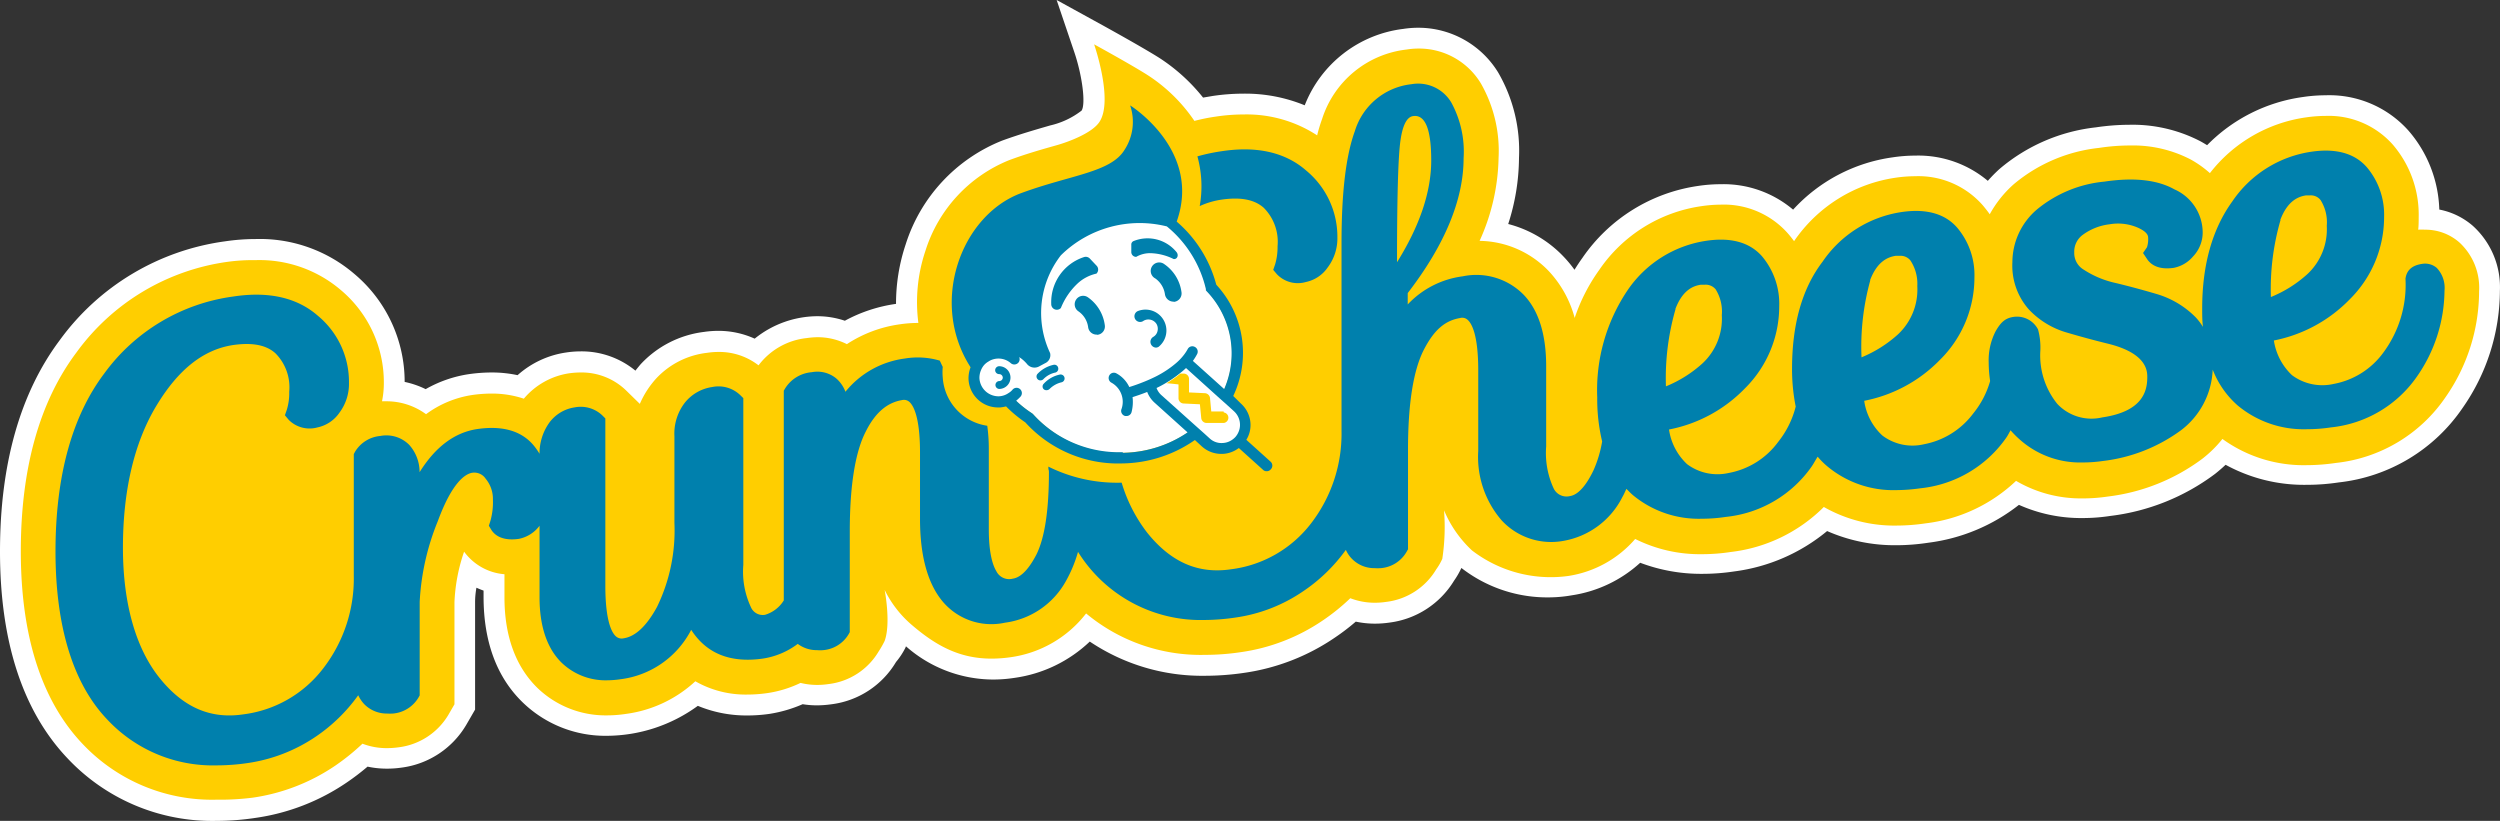 <svg xmlns="http://www.w3.org/2000/svg" viewBox="0 0 259.48 85.2"><rect x="0" y="0" width="259.48" height="85.2" fill="#333333" stroke="none"/><defs><style>.cls-1{fill:#fff;}.cls-2{fill:#ffce00;}.cls-3{fill:none;}.cls-4{fill:#0080ad;}</style></defs><g id="Layer_1" data-name="Layer 1"><path class="cls-1" d="M22.5,85.2A20.6,20.6,0,0,1,7,78.7C2.36,73.81,0,66.59,0,57.23,0,48.17,2.09,40.8,6.2,35.31A25.43,25.43,0,0,1,23.35,25.05a21.92,21.92,0,0,1,3.19-.24,15.06,15.06,0,0,1,10.25,3.63A14.61,14.61,0,0,1,42,39.64a9.22,9.22,0,0,1,2.18.75,12.88,12.88,0,0,1,4.51-1.56A17.08,17.08,0,0,1,51,38.66a12.74,12.74,0,0,1,2.72.28,9.64,9.64,0,0,1,5.08-2.36,10.08,10.08,0,0,1,1.44-.11,8.79,8.79,0,0,1,5.71,2q.26-.33.54-.66a10.76,10.76,0,0,1,6.58-3.36,10.28,10.28,0,0,1,1.47-.11,9.08,9.08,0,0,1,3.79.81,10.44,10.44,0,0,1,6.49-2.33,9,9,0,0,1,2.87.47A15.66,15.66,0,0,1,93,31.54a19.38,19.38,0,0,1,1-6.17A17.17,17.17,0,0,1,104,14.6c1.89-.69,3.56-1.16,5-1.58a8.38,8.38,0,0,0,3.26-1.54c.45-.69.07-3.68-.79-6.17L109.67,0l4.93,2.71c.16.09,4.06,2.24,5.76,3.32a19,19,0,0,1,4.51,4.1l1-.17a21.92,21.92,0,0,1,3.19-.24,16.24,16.24,0,0,1,6.36,1.21A12.62,12.62,0,0,1,145.65,3a10.15,10.15,0,0,1,1.56-.12,9.71,9.71,0,0,1,8.28,4.63,16.17,16.17,0,0,1,2.17,8.87,22.68,22.68,0,0,1-1.12,6.87,12.13,12.13,0,0,1,5.79,3.43A12.41,12.41,0,0,1,163.42,28c.26-.42.53-.83.82-1.23a17.59,17.59,0,0,1,12-7.47,15.67,15.67,0,0,1,2.34-.18,11.18,11.18,0,0,1,7.53,2.64,17.2,17.2,0,0,1,10.34-5.43,15.9,15.9,0,0,1,2.35-.18,11.22,11.22,0,0,1,7.52,2.62,15.31,15.31,0,0,1,1.2-1.22,18.59,18.59,0,0,1,10-4.33,24.17,24.17,0,0,1,3.51-.27,15.26,15.26,0,0,1,7.35,1.71c.24.13.47.27.7.41a17.22,17.22,0,0,1,9.94-5,15.87,15.87,0,0,1,2.34-.18A11,11,0,0,1,250,13.58a13.09,13.09,0,0,1,3.18,8.17,7.46,7.46,0,0,1,3.48,1.69,8.58,8.58,0,0,1,2.81,6.74,21.38,21.38,0,0,1-3.87,12.16,17.92,17.92,0,0,1-12.85,7.73,22.19,22.19,0,0,1-3.31.25A16.94,16.94,0,0,1,231,48.24c-.35.33-.72.65-1.1.95a22.61,22.61,0,0,1-10.87,4.36,18.91,18.91,0,0,1-2.88.22,15.78,15.78,0,0,1-6.6-1.37,19.06,19.06,0,0,1-9.4,3.93,22.25,22.25,0,0,1-3.32.26,17.44,17.44,0,0,1-7.19-1.47A18.89,18.89,0,0,1,180,59.31a22.19,22.19,0,0,1-3.31.25,17.81,17.81,0,0,1-6.45-1.15,13.48,13.48,0,0,1-7.11,3.38A13.77,13.77,0,0,1,161,62a14.54,14.54,0,0,1-9.32-3.05,8.25,8.25,0,0,1-.76,1.32,9.2,9.2,0,0,1-6.71,4.35,10.45,10.45,0,0,1-1.49.11,9.5,9.5,0,0,1-2-.21,22.63,22.63,0,0,1-2.13,1.63,22.29,22.29,0,0,1-9.48,3.69,28.12,28.12,0,0,1-4,.3,20.92,20.92,0,0,1-12-3.55,14.15,14.15,0,0,1-7.83,3.77,14.57,14.57,0,0,1-2.25.17,13.73,13.73,0,0,1-9-3.45,1.34,1.34,0,0,1-.07.18A7.62,7.62,0,0,1,93,68.71a9.12,9.12,0,0,1-6.72,4.39,10.78,10.78,0,0,1-1.49.11,9.14,9.14,0,0,1-1.48-.12,14,14,0,0,1-3.41,1,16,16,0,0,1-2.37.17,13.13,13.13,0,0,1-5.1-1A16.12,16.12,0,0,1,63,76.37a12.32,12.32,0,0,1-8.72-3.44c-2.71-2.61-4.09-6.3-4.09-11V61.3c-.25-.09-.5-.19-.74-.3a8.47,8.47,0,0,0-.14,1.47V73.65l-.92,1.59a9.16,9.16,0,0,1-6.77,4.44,10.27,10.27,0,0,1-1.47.1,9.5,9.5,0,0,1-2-.21A24.71,24.71,0,0,1,36,81.21a22.4,22.4,0,0,1-9.48,3.68A27,27,0,0,1,22.5,85.2Z"/><path class="cls-2" d="M113.56,4.6s4,2.19,5.64,3.25a17,17,0,0,1,4.77,4.7,19.73,19.73,0,0,1,2.24-.45,19.3,19.3,0,0,1,2.88-.22,13.38,13.38,0,0,1,7.62,2.17,15.45,15.45,0,0,1,.51-1.69A10.45,10.45,0,0,1,146,5.14a7.61,7.61,0,0,1,1.25-.1,7.49,7.49,0,0,1,6.46,3.63,14.12,14.12,0,0,1,1.83,7.71A21.7,21.7,0,0,1,153.57,25a10.12,10.12,0,0,1,7.2,3.16A11.42,11.42,0,0,1,163.44,33,18.73,18.73,0,0,1,166,28a15.49,15.49,0,0,1,10.58-6.6,14.33,14.33,0,0,1,2-.16,8.87,8.87,0,0,1,7,3c.22.25.43.52.63.79a15.47,15.47,0,0,1,10.57-6.59,14.39,14.39,0,0,1,2-.15,8.89,8.89,0,0,1,7,3c.26.31.51.62.74.95A11.67,11.67,0,0,1,209,19.13a16.49,16.49,0,0,1,8.87-3.78,21.13,21.13,0,0,1,3.19-.25,13,13,0,0,1,6.31,1.45,10.88,10.88,0,0,1,2,1.42,15.34,15.34,0,0,1,10-5.79,14.5,14.5,0,0,1,2-.15,8.9,8.9,0,0,1,7,3,11.17,11.17,0,0,1,2.67,7.53c0,.43,0,.86-.05,1.28a6,6,0,0,1,.71,0,5.35,5.35,0,0,1,3.55,1.31,6.39,6.39,0,0,1,2.06,5.1,19.27,19.27,0,0,1-3.5,11,15.81,15.81,0,0,1-11.37,6.8,20.94,20.94,0,0,1-3,.23,14.39,14.39,0,0,1-8.77-2.72,12.24,12.24,0,0,1-2.08,2.05,20.47,20.47,0,0,1-9.84,3.93,17.39,17.39,0,0,1-2.57.19,13.3,13.3,0,0,1-6.93-1.82,16.46,16.46,0,0,1-9.39,4.41,20.73,20.73,0,0,1-3,.23,14.76,14.76,0,0,1-7.56-1.93,16.31,16.31,0,0,1-9.65,4.67,19.59,19.59,0,0,1-3,.23,15,15,0,0,1-6.93-1.58,11.47,11.47,0,0,1-6.94,3.84,13.41,13.41,0,0,1-10-2.65,12.09,12.09,0,0,1-2.9-4.16A22.2,22.2,0,0,1,149.7,58a6,6,0,0,1-.63,1.09,7,7,0,0,1-5.19,3.38,7.91,7.91,0,0,1-1.18.09,7.08,7.08,0,0,1-2.55-.47,21.5,21.5,0,0,1-2.8,2.27,20.11,20.11,0,0,1-8.57,3.33,25.37,25.37,0,0,1-3.74.28,18.58,18.58,0,0,1-12.31-4.3,12,12,0,0,1-7.88,4.55,14.38,14.38,0,0,1-1.93.14c-3.3,0-5.72-1.32-8.18-3.41a11.33,11.33,0,0,1-2.92-3.72s.67,3.44,0,5.29a9.6,9.6,0,0,1-.62,1.09A7,7,0,0,1,86,71a7.78,7.78,0,0,1-1.17.09,7.21,7.21,0,0,1-1.74-.21,11.9,11.9,0,0,1-3.46,1.06,14.59,14.59,0,0,1-2.06.15,10.51,10.51,0,0,1-5.4-1.38,13.12,13.12,0,0,1-7.22,3.39,12.94,12.94,0,0,1-1.93.15,10.2,10.2,0,0,1-7.23-2.84C53.51,69.18,52.36,66,52.36,62v-2.4a5.75,5.75,0,0,1-4.19-2.34,18.28,18.28,0,0,0-1,5.24v10.6l-.63,1.09a7,7,0,0,1-5.21,3.38,8.92,8.92,0,0,1-1.16.08,7,7,0,0,1-2.55-.46,23.22,23.22,0,0,1-2.81,2.27,20.42,20.42,0,0,1-8.57,3.33A26.9,26.9,0,0,1,22.5,83,18.48,18.48,0,0,1,8.57,77.21c-4.25-4.47-6.41-11.2-6.41-20,0-8.58,1.94-15.52,5.77-20.62a23.3,23.3,0,0,1,15.73-9.42A19.3,19.3,0,0,1,26.54,27a13,13,0,0,1,8.83,3.1,12.5,12.5,0,0,1,4.47,9.62,9.43,9.43,0,0,1-.19,1.93l.44,0a6.94,6.94,0,0,1,4.13,1.34A10.75,10.75,0,0,1,49,41a14.39,14.39,0,0,1,2-.15,10.44,10.44,0,0,1,3.37.53,7.63,7.63,0,0,1,4.74-2.64,8.71,8.71,0,0,1,1.13-.08A6.64,6.64,0,0,1,65,40.54l1.41,1.38a9.56,9.56,0,0,1,1.71-2.65,8.55,8.55,0,0,1,5.27-2.65,7.65,7.65,0,0,1,1.16-.09,6.64,6.64,0,0,1,4.18,1.39,7.21,7.21,0,0,1,5-2.83A8.29,8.29,0,0,1,84.85,35a6.72,6.72,0,0,1,3.05.72,13.35,13.35,0,0,1,5.5-2.06,12.77,12.77,0,0,1,1.92-.14,16.71,16.71,0,0,1,.73-7.48,15,15,0,0,1,8.7-9.42c1.81-.67,3.45-1.13,4.9-1.54,1.28-.36,3.7-1.27,4.46-2.42C115.59,10.43,113.56,4.6,113.56,4.6Z"/><path class="cls-3" d="M120.53,41l5,4.51a1.79,1.79,0,0,0,1.36.48,1.88,1.88,0,0,0,1.79-2,1.91,1.91,0,0,0-.62-1.31l-5-4.46a11.79,11.79,0,0,1-3.09,2A1.85,1.85,0,0,0,120.53,41Z"/><path class="cls-1" d="M125.29,30.19l-.09-.11,0-.13A12,12,0,1,0,102.36,37a2.28,2.28,0,0,0-.67.53,2.52,2.52,0,0,0,3.36,3.7,12.19,12.19,0,0,0,2.08,1.69l.11.1A12,12,0,0,0,116.53,47c6.36-.12,11.44-4.84,11.34-10.51A9.54,9.54,0,0,0,125.29,30.19Z"/><path class="cls-3" d="M103.51,41.16h0v0Z"/><path d="M103.51,41.18v0h0Z"/><path class="cls-4" d="M131.89,47.93l-2.53-2.28a2.92,2.92,0,0,0,.43-1.71,3,3,0,0,0-1-2.06L128,41.1a10.41,10.41,0,0,0-1.76-11.55A13,13,0,0,0,122.13,23c2.65-7.42-4.83-12.06-4.83-12.06a5.31,5.31,0,0,1-.6,4.64c-1.44,2.32-5.57,2.57-10.7,4.46-6.25,2.3-9.59,11.36-5.26,18.08a3.11,3.11,0,0,0-.21,1.32,3.07,3.07,0,0,0,3.12,2.85h.16a4.1,4.1,0,0,0,.61-.11,13.17,13.17,0,0,0,2,1.66,13,13,0,0,0,10.08,4.26,13.45,13.45,0,0,0,7.52-2.43l.74.68a3,3,0,0,0,2.06.76h.1a3,3,0,0,0,1.66-.61l2.52,2.27a.52.52,0,0,0,.38.14.53.53,0,0,0,.4-.18A.55.55,0,0,0,131.89,47.93Zm-15.36-1A12,12,0,0,1,107.24,43l-.11-.1a10.64,10.64,0,0,1-1.66-1.31,4.2,4.2,0,0,0,.44-.41.55.55,0,1,0-.83-.72,1.65,1.65,0,0,1-.41.34,1.87,1.87,0,0,1-.94.33,1.47,1.47,0,0,1-.21,0h0v0l0,0a2,2,0,0,1-1.18-.48,2,2,0,0,1-.68-1.35v0a2,2,0,0,1,.16-.88,1.92,1.92,0,0,1,.32-.53,1.83,1.83,0,0,1,.46-.37,1.68,1.68,0,0,1,.47-.22,1.94,1.94,0,0,1,1.85.4.56.56,0,0,0,.78-.06.54.54,0,0,0,.08-.58,3.77,3.77,0,0,1,.79.69,1,1,0,0,0,1.32.26l.58-.31a.91.91,0,0,0,.52-1.06,9.76,9.76,0,0,1,1.12-10.14,11.65,11.65,0,0,1,11-3A11.89,11.89,0,0,1,125.16,30l0,.13.09.11a9.3,9.3,0,0,1,1.81,10.14l-3.25-2.92a5.32,5.32,0,0,0,.42-.67A.55.55,0,0,0,124,36a.54.54,0,0,0-.73.24,4.45,4.45,0,0,1-.38.58,5.48,5.48,0,0,1-.85.89A10.44,10.44,0,0,1,120,39.06c-.4.2-.8.38-1.17.53-.66.27-1.24.47-1.62.58a3.1,3.1,0,0,0-1.36-1.43.54.54,0,0,0-.73.26.55.55,0,0,0,.26.73,2.27,2.27,0,0,1,1,2.79.55.55,0,0,0,.41.66h.13a.54.54,0,0,0,.53-.42,4.16,4.16,0,0,0,.1-1.54c.36-.12.9-.29,1.52-.54a2.87,2.87,0,0,0,.76,1.11l3.43,3.09A12.33,12.33,0,0,1,116.53,47Z"/><path class="cls-4" d="M108,39.48a.36.36,0,0,1-.27-.09.41.41,0,0,1-.05-.58,3.26,3.26,0,0,1,1.65-.94.4.4,0,0,1,.5.3.41.41,0,0,1-.3.5,2.41,2.41,0,0,0-1.22.67A.41.41,0,0,1,108,39.48Z"/><path class="cls-4" d="M108.6,40.5a.41.41,0,0,1-.27-.1.4.4,0,0,1,0-.57,3.16,3.16,0,0,1,1.66-.95.41.41,0,0,1,.19.8,2.57,2.57,0,0,0-1.22.67A.46.46,0,0,1,108.6,40.5Z"/><path class="cls-4" d="M103.74,40.37a.41.41,0,0,1-.42-.4.41.41,0,0,1,.41-.42.36.36,0,0,0,.35-.36.37.37,0,0,0-.37-.36.41.41,0,0,1-.42-.4.42.42,0,0,1,.41-.42,1.18,1.18,0,0,1,0,2.36Z"/><path class="cls-4" d="M113.83,34.73a.88.88,0,0,1-.89-.78,2.37,2.37,0,0,0-1-1.63.88.88,0,0,1-.25-1.22.87.87,0,0,1,1.2-.26,4.19,4.19,0,0,1,1.78,2.91.87.87,0,0,1-.77,1Z"/><path class="cls-4" d="M121.8,31.31a.9.9,0,0,1-.89-.78,2.43,2.43,0,0,0-1-1.63.88.88,0,1,1,.94-1.48,4.19,4.19,0,0,1,1.78,2.91.88.88,0,0,1-.77,1Z"/><path class="cls-4" d="M113.81,27.57l-.69-.73a.59.59,0,0,0-.63-.15,4.92,4.92,0,0,0-3.38,4.86.58.58,0,0,0,1,.42,7.14,7.14,0,0,1,1.76-2.57,4.21,4.21,0,0,1,1.93-1A.58.58,0,0,0,113.81,27.57Z"/><path class="cls-4" d="M117.42,26.19l0-.77a.39.39,0,0,1,.24-.4,3.87,3.87,0,0,1,4.44,1.13c.27.31.11.77-.28.74a5.72,5.72,0,0,0-2.34-.61,2.85,2.85,0,0,0-1.55.38A.5.5,0,0,1,117.42,26.19Z"/><path class="cls-4" d="M120,36.08a.6.6,0,0,1-.31-1.11.92.92,0,0,0,.45-.6,1,1,0,0,0-.1-.74,1,1,0,0,0-.6-.44,1,1,0,0,0-.74.1.59.59,0,1,1-.61-1A2.17,2.17,0,0,1,120.25,36,.67.67,0,0,1,120,36.08Z"/><path class="cls-4" d="M252.91,27.8a1.87,1.87,0,0,0-1.53-.41c-1.33.2-1.63.95-1.71,1.54a11.82,11.82,0,0,1-2.33,7.71,8.22,8.22,0,0,1-5.13,3.21,5.27,5.27,0,0,1-4.32-.91,6.22,6.22,0,0,1-1.88-3.6,15,15,0,0,0,7.87-4.27,12,12,0,0,0,3.57-8.54,7.63,7.63,0,0,0-1.78-5.16c-1.27-1.46-3.21-2-5.78-1.62a12,12,0,0,0-8.19,5.15c-2.08,2.87-3.13,6.6-3.13,11.11,0,.67,0,1.3.08,1.92a6.28,6.28,0,0,0-.76-1,9.46,9.46,0,0,0-4.07-2.42c-1.43-.42-2.86-.81-4.29-1.15A9.9,9.9,0,0,1,216.29,28a2,2,0,0,1-1-1.79,2.16,2.16,0,0,1,.89-1.84,5.83,5.83,0,0,1,2.78-1.09,5.14,5.14,0,0,1,3,.38c.66.31,1,.64,1,1a2.7,2.7,0,0,1-.12,1l-.41.6.4.6c.36.56,1.14,1.18,2.79.94a3.52,3.52,0,0,0,2-1.18,3.6,3.6,0,0,0,1-2.55,4.91,4.91,0,0,0-2.94-4.42c-1.79-1-4.23-1.25-7.26-.8a12.9,12.9,0,0,0-7,2.89,7.21,7.21,0,0,0-2.55,5.47,6.86,6.86,0,0,0,1.71,4.91,8.73,8.73,0,0,0,3.95,2.4c1.39.41,2.79.79,4.21,1.14,4.13,1,4.13,2.88,4.13,3.49,0,1.5-.52,3.56-4.66,4.17a4.87,4.87,0,0,1-4.68-1.4,8,8,0,0,1-1.76-5.5,7.08,7.08,0,0,0-.24-2.23A2.46,2.46,0,0,0,209,32.89c-.84.12-1.32.52-1.88,1.51a6.56,6.56,0,0,0-.71,3.2,13.53,13.53,0,0,0,.15,1.95,9.43,9.43,0,0,1-1.75,3.36,8.3,8.3,0,0,1-5.12,3.2,5.18,5.18,0,0,1-4.32-.91,6.05,6.05,0,0,1-1.88-3.6,14.92,14.92,0,0,0,7.87-4.26,12,12,0,0,0,3.57-8.55,7.61,7.61,0,0,0-1.79-5.16c-1.26-1.45-3.2-2-5.78-1.62a12.06,12.06,0,0,0-8.19,5.15C187,30,186,33.77,186,38.28a19.75,19.75,0,0,0,.38,3.92,9.65,9.65,0,0,1-1.83,3.68,8.2,8.2,0,0,1-5.12,3.21,5.27,5.27,0,0,1-4.32-.91,6.11,6.11,0,0,1-1.88-3.6,14.88,14.88,0,0,0,7.87-4.26,12,12,0,0,0,3.57-8.55,7.65,7.65,0,0,0-1.78-5.16c-1.27-1.45-3.21-2-5.78-1.62a12,12,0,0,0-8.19,5.15,18.56,18.56,0,0,0-3.14,11.11,18.85,18.85,0,0,0,.51,4.57,12.4,12.4,0,0,1-.9,3c-.54,1.13-1.4,2.51-2.44,2.67a1.48,1.48,0,0,1-1.69-.79,8.73,8.73,0,0,1-.78-4.35V38c0-3.29-.78-5.77-2.31-7.38a6.89,6.89,0,0,0-6.35-1.94,9.5,9.5,0,0,0-5.71,2.92V30.42c3.85-5,5.8-9.71,5.8-14a10.64,10.64,0,0,0-1.27-5.77,4,4,0,0,0-4.15-1.91,6.93,6.93,0,0,0-5.87,4.88c-.93,2.56-1.38,6.36-1.38,11.63v19.5a15.24,15.24,0,0,1-3.16,9.57,12.41,12.41,0,0,1-8.34,4.77c-3.39.5-6.22-.75-8.66-3.79a15.86,15.86,0,0,1-2.66-5.2h-.17a16,16,0,0,1-7.44-1.67c0,.14,0,.3.06.44a.53.53,0,0,0,0,.12c0,4-.44,6.84-1.3,8.57-.52,1-1.38,2.35-2.45,2.5a1.48,1.48,0,0,1-1.71-.78c-.36-.59-.78-1.83-.78-4.35V46.55a17.51,17.51,0,0,0-.16-2.36,5.41,5.41,0,0,1-4.62-5,5.89,5.89,0,0,1,0-1.11c-.11-.21-.2-.43-.31-.65a8.09,8.09,0,0,0-3.61-.22,9.5,9.5,0,0,0-6.18,3.45,3.45,3.45,0,0,0-.94-1.37,3.08,3.08,0,0,0-2.55-.66A3.6,3.6,0,0,0,81.5,40.3l-.15.25V62.32a3.44,3.44,0,0,1-1.94,1.49A1.34,1.34,0,0,1,77.93,63a8.7,8.7,0,0,1-.78-4.36V41.32L76.82,41a3.25,3.25,0,0,0-2.9-.83,4.46,4.46,0,0,0-2.81,1.59A5.24,5.24,0,0,0,70,45.28v9A18.12,18.12,0,0,1,68.19,63c-1.09,2-2.26,3.07-3.46,3.25a.89.89,0,0,1-.79-.19c-.41-.35-1.11-1.51-1.11-5.27V43.43l-.32-.32a3.25,3.25,0,0,0-2.85-.83A4,4,0,0,0,57,43.89a5.47,5.47,0,0,0-1,3.21,7,7,0,0,0-.67-.94c-1.27-1.46-3.21-2-5.78-1.63-2.36.35-4.36,1.85-6,4.48a4.23,4.23,0,0,0-1.08-2.84,3.34,3.34,0,0,0-3-.92,3.42,3.42,0,0,0-2.61,1.62l-.14.26V59.75a15.25,15.25,0,0,1-3.17,9.62,12.37,12.37,0,0,1-8.34,4.78c-3.39.5-6.22-.75-8.66-3.8s-3.79-7.67-3.79-13.51S13.9,46,16.21,42.15s4.94-5.88,8-6.34c2-.28,3.42,0,4.37.85a5,5,0,0,1,1.44,4,5.92,5.92,0,0,1-.25,1.87l-.2.57.39.47a3.05,3.05,0,0,0,3,.79,3.68,3.68,0,0,0,2.26-1.51,5,5,0,0,0,1-3.14A8.9,8.9,0,0,0,33,32.78c-2.16-1.89-5.12-2.57-8.81-2a19.82,19.82,0,0,0-13.38,8C7.46,43.23,5.76,49.45,5.76,57.23S7.58,71,11.18,74.73A15,15,0,0,0,22.5,79.44a22.26,22.26,0,0,0,3.2-.24,16.87,16.87,0,0,0,7.07-2.74,17.39,17.39,0,0,0,4.41-4.3,3.62,3.62,0,0,0,.6.9,3.26,3.26,0,0,0,2.38,1,4.88,4.88,0,0,0,.64,0,3.42,3.42,0,0,0,2.61-1.62l.15-.26V62.47a25.52,25.52,0,0,1,1.89-8.4c1.51-4.1,2.88-4.88,3.55-5a1.42,1.42,0,0,1,1.41.62,3.26,3.26,0,0,1,.75,2.16,7.09,7.09,0,0,1-.26,2.22l-.16.5L51,55c.36.56,1.15,1.17,2.85.93A3.54,3.54,0,0,0,56,54.57V62c0,3,.78,5.32,2.32,6.81A6.57,6.57,0,0,0,63,70.61a9.76,9.76,0,0,0,1.4-.11,9.59,9.59,0,0,0,7.34-5.13c1.56,2.43,4,3.45,7.34,3a8,8,0,0,0,3.72-1.54,3.27,3.27,0,0,0,2,.65,3.77,3.77,0,0,0,.65,0,3.4,3.4,0,0,0,2.61-1.62l.14-.25V55.19c0-4.77.56-8.27,1.66-10.4,1-2,2.24-3,3.74-3.26a.85.85,0,0,1,.78.18c.41.36,1.11,1.52,1.11,5.27v6.88c0,3.67.73,6.49,2.18,8.36a6.61,6.61,0,0,0,6.64,2.41,8.49,8.49,0,0,0,6.34-4.35,13.86,13.86,0,0,0,1.24-3A15,15,0,0,0,125,64.35a22.56,22.56,0,0,0,3.21-.25,16.52,16.52,0,0,0,7.06-2.74,17.4,17.4,0,0,0,4.42-4.29,3.15,3.15,0,0,0,.6.9,3.24,3.24,0,0,0,2.37,1,5,5,0,0,0,.65,0A3.4,3.4,0,0,0,146,57.26l.14-.25V46.67c0-4.78.56-8.28,1.66-10.4s2.24-3,3.74-3.26a.83.83,0,0,1,.78.18c.42.36,1.11,1.52,1.11,5.27v8.35A10.06,10.06,0,0,0,155.85,54a7,7,0,0,0,6.41,2.14,8.48,8.48,0,0,0,6.13-4.55c.16-.27.28-.57.42-.85.22.22.43.44.66.64a10.71,10.71,0,0,0,7.19,2.46,16.38,16.38,0,0,0,2.47-.19,12.4,12.4,0,0,0,8.92-5.25c.23-.34.41-.7.61-1a7.87,7.87,0,0,0,1,1,10.69,10.69,0,0,0,7.18,2.47,17.94,17.94,0,0,0,2.48-.19,12.41,12.41,0,0,0,8.92-5.26c.17-.24.29-.5.44-.76a10.26,10.26,0,0,0,1,1A9.43,9.43,0,0,0,216.19,48a14.67,14.67,0,0,0,2.05-.15,17.05,17.05,0,0,0,8.14-3.2,8.29,8.29,0,0,0,3.28-6.29,9.5,9.5,0,0,0,2.6,3.73,10.71,10.71,0,0,0,7.19,2.46,16.61,16.61,0,0,0,2.48-.19,12.4,12.4,0,0,0,8.91-5.25,15.77,15.77,0,0,0,2.88-8.94A3,3,0,0,0,252.91,27.8ZM145,27.22q0-9.51.31-12.27c.21-1.83.66-2.8,1.36-2.9q1.88-.27,1.88,4.6T145,27.22Zm28.89,4.86c.75-2,1.88-2.42,2.66-2.53l.41,0a1.34,1.34,0,0,1,1.11.48,4.35,4.35,0,0,1,.64,2.68,6.32,6.32,0,0,1-2,5,12.8,12.8,0,0,1-3.8,2.39A25.76,25.76,0,0,1,173.91,32.08Zm20.21-3c.76-2,1.89-2.41,2.67-2.53l.41,0a1.31,1.31,0,0,1,1.11.49A4.38,4.38,0,0,1,199,29.7a6.36,6.36,0,0,1-2,5,13,13,0,0,1-3.79,2.39A25.86,25.86,0,0,1,194.12,29.1Zm42.58-6.26c.76-2,1.88-2.42,2.67-2.54l.4,0a1.28,1.28,0,0,1,1.11.49,4.32,4.32,0,0,1,.64,2.67,6.35,6.35,0,0,1-2,5,12.8,12.8,0,0,1-3.8,2.39A25.76,25.76,0,0,1,236.7,22.84Z"/><path class="cls-4" d="M124.52,21.39a8.34,8.34,0,0,1,2.27-.67c2-.29,3.42,0,4.37.84a5,5,0,0,1,1.44,4,6.22,6.22,0,0,1-.25,1.87l-.2.58.39.46a3,3,0,0,0,3,.8,3.65,3.65,0,0,0,2.27-1.52,5,5,0,0,0,1-3.13,8.91,8.91,0,0,0-3.24-6.92c-2.16-1.89-5.13-2.57-8.81-2a19.45,19.45,0,0,0-2.48.53A11.67,11.67,0,0,1,124.52,21.39Z"/><path class="cls-1" d="M128.52,44.9a1.91,1.91,0,0,1-.3.46,2,2,0,0,1-.43.35,1.82,1.82,0,0,1-.88.27,1.79,1.79,0,0,1-1.36-.48L125,45l-.82-.73L120.53,41a1.85,1.85,0,0,1-.49-.73c.34-.16.69-.35,1-.54a11.63,11.63,0,0,0,1.44-1,7.87,7.87,0,0,0,.62-.53l3.46,3.12.83.74.66.6A1.91,1.91,0,0,1,128.7,44,1.86,1.86,0,0,1,128.52,44.9Z"/><path class="cls-2" d="M127,42.71l-1.28,0-.13-1.4a.57.57,0,0,0-.52-.5l-1.66-.08v-1.4a.55.55,0,0,0-.49-.55l-.41,0a11.63,11.63,0,0,1-1.44,1c.11,0,.66.05,1.25.12v1.43a.55.55,0,0,0,.52.55l1.7.08.14,1.44a.56.56,0,0,0,.56.5l1.78,0a.55.55,0,0,0,0-1.09Z"/></g></svg>